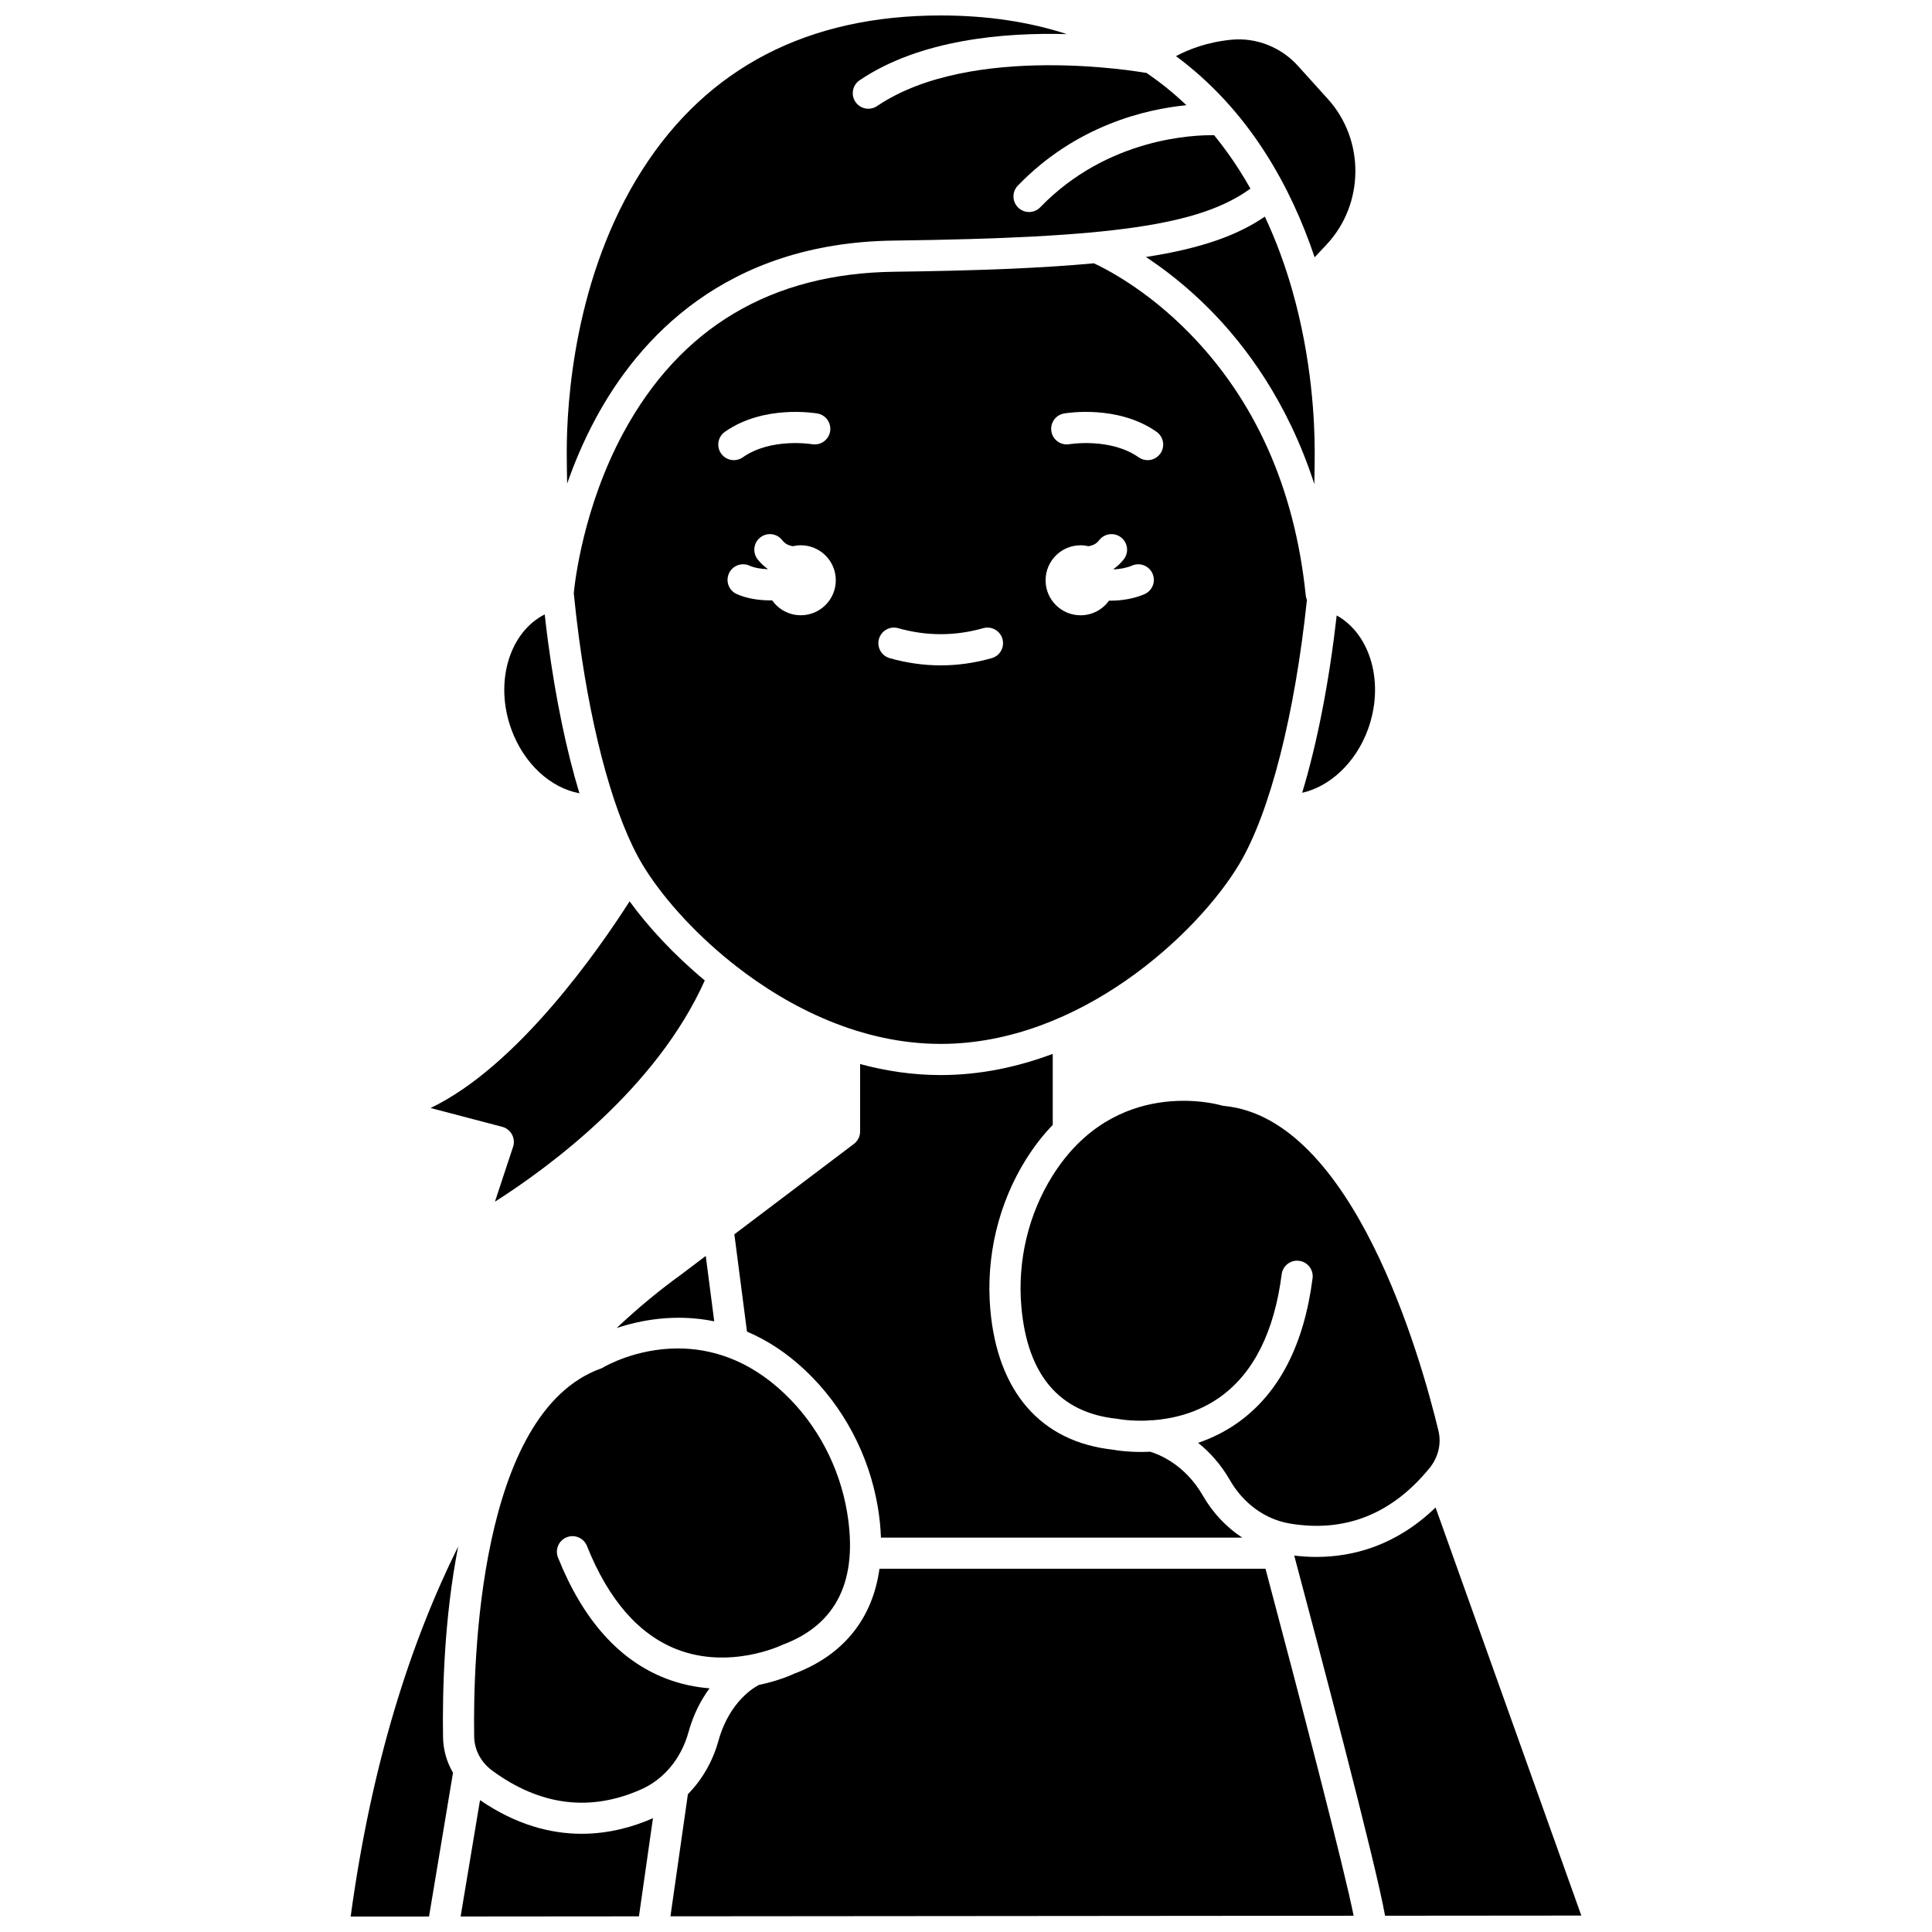 <?xml version="1.0" encoding="UTF-8"?>
<!-- Uploaded to: ICON Repo, www.svgrepo.com, Generator: ICON Repo Mixer Tools -->
<svg width="800px" height="800px" version="1.1" viewBox="144 144 512 512" xmlns="http://www.w3.org/2000/svg">
 <defs>
  <clipPath id="e">
   <path d="m486 543h78v108.9h-78z"/>
  </clipPath>
  <clipPath id="d">
   <path d="m294 148.09h182v124.91h-182z"/>
  </clipPath>
  <clipPath id="c">
   <path d="m321 559h182v92.902h-182z"/>
  </clipPath>
  <clipPath id="b">
   <path d="m266 621h52v30.902h-52z"/>
  </clipPath>
  <clipPath id="a">
   <path d="m236 553h30v98.902h-30z"/>
  </clipPath>
 </defs>
 <path d="m492.31 272.29c0.066-2.852 0.102-5.707 0.102-8.562 0-8.227-0.781-24.555-5.891-42.59-0.004-0.008-0.008-0.02-0.008-0.027-1.828-6.449-4.215-13.113-7.316-19.707-7.32 5.019-16.926 8.438-31.523 10.703 4.852 3.191 10.777 7.711 16.879 13.855 9.504 9.574 20.742 24.586 27.758 46.328z"/>
 <path d="m357.52 507.27c10.012 9.492 16.801 22.316 19.109 36.113 0.469 2.801 0.742 5.5 0.832 8.094h95.742c-4.184-2.727-7.777-6.512-10.434-11.129-4.793-8.328-11.777-10.977-13.957-11.625-5.168 0.25-8.957-0.367-9.93-0.551-19.031-2.082-30.551-15.297-32.449-37.234-1.203-13.938 2.168-28.055 9.496-39.742 2.203-3.516 4.578-6.508 7.055-9.082v-18.828c-9.297 3.488-19.281 5.617-29.688 5.617-7.363 0-14.512-1.07-21.359-2.922v17.867c0 1.293-0.605 2.516-1.637 3.293l-31.688 23.961 3.344 25.785c5.148 2.188 10.41 5.496 15.562 10.383z"/>
 <path d="m498.24 307.1c-1.992 17.543-5.133 33.711-9.148 47 7.41-1.68 14.199-8.016 17.398-16.723 4.496-12.223 0.781-25.258-8.25-30.277z"/>
 <path d="m307.42 495.94c6.176-2.051 15.48-3.906 25.859-1.777l-2.246-17.328-6.504 4.918c-5.516 3.984-11.277 8.68-17.109 14.188z"/>
 <path d="m468.41 437.08c-0.262-0.023-0.52-0.074-0.773-0.148-1.129-0.328-28.145-7.758-44.703 18.652-6.383 10.176-9.316 22.48-8.266 34.645 1.566 18.137 10.07 28.148 25.266 29.75 0.137 0.016 0.27 0.035 0.402 0.062 0.062 0.012 3.227 0.617 7.809 0.422 0.398-0.086 0.812-0.113 1.234-0.07 5.227-0.379 11.945-1.852 18.012-6.203 8.84-6.344 14.312-17.273 16.266-32.492 0.293-2.262 2.359-3.867 4.621-3.57 2.262 0.293 3.859 2.359 3.57 4.621-2.266 17.633-8.906 30.492-19.738 38.219-3.481 2.484-7.094 4.211-10.598 5.398 2.91 2.324 5.914 5.512 8.418 9.867 3.57 6.203 9.328 10.395 15.797 11.5 14.641 2.492 27.121-2.434 37.102-14.66 2.336-2.859 3.203-6.473 2.375-9.906-4.66-19.363-22.539-82.785-56.793-86.086z"/>
 <path d="m338.75 399.79c14.613 11.473 33.684 20.855 54.555 20.855 36.805 0 68.02-29.164 79.051-47.551 8.297-13.824 14.828-40.129 17.984-70.051-0.18-0.473-0.27-0.934-0.312-1.328-2.918-28.266-13.367-51.699-31.055-69.656-11.293-11.465-22.098-16.906-25.09-18.281-13.734 1.285-30.945 1.957-52.926 2.238-32.543 0.414-56.684 14.777-71.762 42.688-10.621 19.664-12.859 39.559-13.141 42.508 0.402 4.031 0.863 8.016 1.387 11.926 3.516 26.16 9.641 48.016 16.809 59.957 4.656 7.762 12.922 17.441 23.676 26.039 0.309 0.188 0.582 0.406 0.824 0.656zm87.227-146.21c0.574-0.102 14.227-2.402 24.531 4.859 1.863 1.312 2.309 3.891 0.996 5.754-0.805 1.141-2.082 1.75-3.379 1.75-0.82 0-1.652-0.246-2.375-0.754-7.461-5.254-18.242-3.492-18.352-3.473-2.242 0.383-4.379-1.121-4.769-3.363-0.387-2.242 1.105-4.379 3.348-4.773zm4.391 34.922c0.719 0 1.414 0.09 2.086 0.246 1.074-0.16 2.066-0.586 2.832-1.586 1.391-1.809 3.981-2.148 5.789-0.758 1.809 1.391 2.148 3.981 0.758 5.789-0.785 1.023-1.695 1.871-2.703 2.574 0.012 0.039 0.031 0.078 0.043 0.121 1.648-0.078 3.348-0.371 4.852-1.012 2.098-0.898 4.523 0.074 5.422 2.172 0.898 2.098-0.074 4.523-2.172 5.422-2.875 1.23-6.09 1.719-9.133 1.719-0.086 0-0.168-0.008-0.25-0.008-1.684 2.344-4.426 3.875-7.531 3.875-5.121 0-9.273-4.152-9.273-9.273 0.004-5.129 4.156-9.281 9.281-9.281zm-53.434 24.82c0.621-2.195 2.902-3.469 5.098-2.848 7.488 2.121 15.039 2.121 22.527 0 2.191-0.621 4.477 0.652 5.098 2.848 0.621 2.195-0.652 4.477-2.848 5.098-4.477 1.27-9.023 1.91-13.516 1.91-4.492 0-9.039-0.645-13.516-1.91-2.191-0.621-3.469-2.902-2.844-5.098zm-41.832-49.129c-1.312-1.863-0.867-4.441 0.996-5.754 10.305-7.262 23.957-4.957 24.531-4.859 2.246 0.395 3.746 2.539 3.352 4.785-0.395 2.242-2.531 3.738-4.773 3.352-0.172-0.027-10.914-1.766-18.352 3.473-0.723 0.512-1.551 0.754-2.375 0.754-1.297 0-2.574-0.609-3.379-1.75zm2.062 31.793c0.93-2.082 3.371-3.016 5.457-2.086 1.344 0.602 3.074 0.871 4.809 0.938 0.008-0.023 0.016-0.047 0.023-0.07-1.004-0.703-1.914-1.551-2.699-2.574-1.391-1.809-1.051-4.402 0.758-5.789 1.809-1.391 4.402-1.051 5.789 0.758 0.766 0.996 1.758 1.426 2.832 1.586 0.672-0.156 1.367-0.246 2.086-0.246 5.121 0 9.273 4.152 9.273 9.273s-4.152 9.273-9.273 9.273c-3.137 0-5.902-1.562-7.582-3.945-0.121 0-0.238 0.008-0.363 0.008-3.117 0-6.348-0.48-9.027-1.676-2.078-0.926-3.012-3.367-2.082-5.449z"/>
 <path d="m479.38 184.59c5.731 8.977 9.926 18.41 13.008 27.598l3.164-3.375c10.043-10.719 10.203-27.656 0.359-38.559l-7.938-8.793c-4.492-4.977-11.094-7.574-17.645-6.934-6.418 0.621-11.379 2.59-14.688 4.344 9.191 6.812 17.156 15.406 23.738 25.719z"/>
 <g clip-path="url(#e)">
  <path d="m524.44 543.5c-10.52 10.156-21.922 13.102-31.598 13.102-2.039 0-3.992-0.137-5.856-0.359 5.996 22.488 21.648 81.645 24.07 95.445l52.012-0.043z"/>
 </g>
 <path d="m332.04 591.42c-3.664-0.281-7.559-1.055-11.516-2.574-12.414-4.777-22.055-15.574-28.648-32.086-0.844-2.117 0.188-4.519 2.305-5.367 2.117-0.844 4.519 0.184 5.367 2.305 5.691 14.246 13.719 23.469 23.855 27.406 13.934 5.41 27.535-1.02 27.672-1.086l0.363-0.156c14.316-5.344 20.051-17.156 17.047-35.113-2.016-12.039-7.926-23.223-16.645-31.484-9.746-9.238-19.809-11.914-28.184-11.914-11.062 0-19.188 4.664-19.77 5.008l-0.328 0.195-0.371 0.137c-32.344 11.738-33.84 77.617-33.527 97.527 0.055 3.531 1.793 6.812 4.769 9 12.715 9.348 26.035 11.012 39.586 4.941 5.988-2.684 10.52-8.176 12.43-15.078 1.355-4.91 3.426-8.734 5.594-11.66z"/>
 <g clip-path="url(#d)">
  <path d="m301.79 255.03c11.406-21.25 34.383-46.703 79.059-47.273 57.836-0.738 81.141-4.023 94.527-13.773-0.938-1.664-1.922-3.316-2.969-4.953-2.082-3.262-4.301-6.324-6.648-9.199-5.039-0.09-28.168 0.57-46.082 19.094-0.809 0.84-1.891 1.258-2.969 1.258-1.035 0-2.066-0.387-2.871-1.16-1.641-1.586-1.684-4.199-0.098-5.84 15.449-15.977 33.906-20.246 44.668-21.305-3.324-3.176-6.863-6.035-10.613-8.578-0.141-0.012-0.281-0.008-0.426-0.035-0.453-0.082-45.828-8.137-70.934 8.84-0.711 0.48-1.512 0.711-2.309 0.711-1.324 0-2.625-0.637-3.426-1.816-1.277-1.891-0.781-4.457 1.109-5.734 16.031-10.84 38.395-12.688 54.914-12.23-10.098-3.285-21.246-4.941-33.422-4.941-35.156 0-61.773 13.773-79.109 40.938-18.051 28.277-20 61.652-20 74.691 0 2.793 0.043 5.609 0.109 8.426 1.902-5.438 4.348-11.262 7.488-17.117z"/>
 </g>
 <g clip-path="url(#c)">
  <path d="m377.07 559.73c-1.836 13.242-9.539 22.879-22.566 27.801-0.891 0.418-4.352 1.938-9.344 2.984-0.105 0.062-0.215 0.121-0.328 0.176-0.371 0.188-7.449 3.852-10.422 14.594-1.527 5.519-4.348 10.375-8.109 14.191l-4.625 32.367 181.05-0.152c-2.324-11.883-14.461-58.566-23.355-91.961z"/>
 </g>
 <g clip-path="url(#b)">
  <path d="m271.21 621.05-5.141 30.84 47.258-0.039 3.715-26.008c-5.188 2.281-11.625 4.129-18.898 4.129-8.137-0.004-17.316-2.32-26.934-8.922z"/>
 </g>
 <g clip-path="url(#a)">
  <path d="m236.93 651.9h15.945l4.824-0.004 6.352-38.102c-1.664-2.844-2.59-6.074-2.641-9.449-0.188-12.062 0.281-31.477 4.016-50.523-12.598 25.383-22.973 57.492-28.496 98.078z"/>
 </g>
 <path d="m297.55 354.23c-3.426-11.32-6.258-24.871-8.293-40-0.328-2.441-0.625-4.918-0.906-7.41-9.426 4.793-13.391 18.09-8.805 30.555 3.324 9.043 10.348 15.422 18.004 16.855z"/>
 <path d="m279.68 444.65c0.543 1 0.648 2.184 0.293 3.266l-4.812 14.547c14.664-9.348 42.84-30.137 55.613-58.629-8.285-6.894-15.082-14.305-19.922-20.973-8.172 12.789-29.652 43.711-52.742 54.773l18.992 4.988c1.102 0.293 2.035 1.023 2.578 2.027z"/>
</svg>